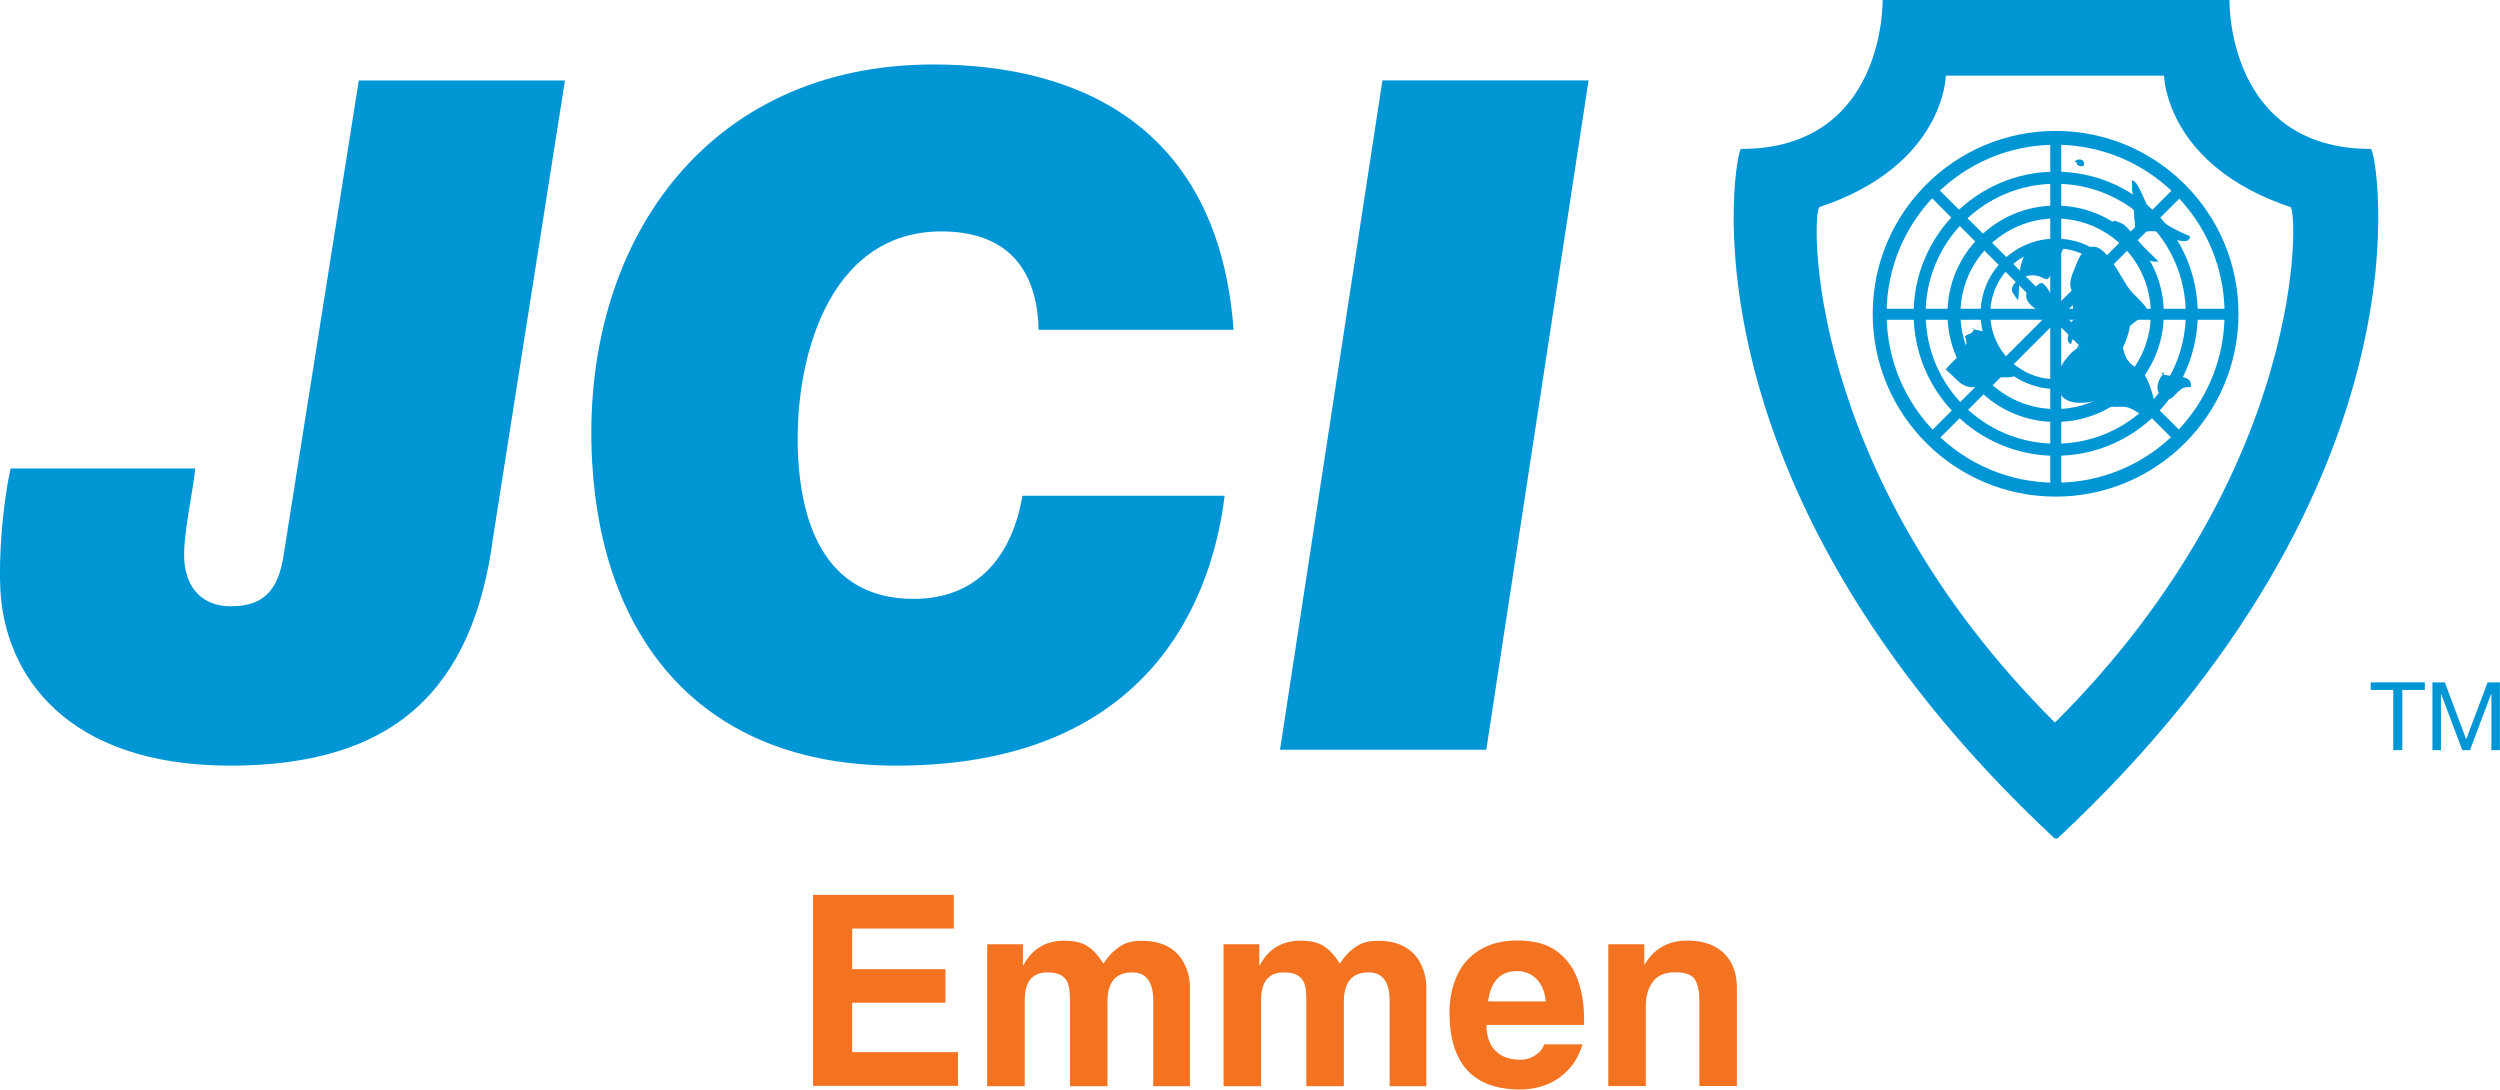 <?xml version="1.0" encoding="UTF-8"?> <svg xmlns="http://www.w3.org/2000/svg" id="Layer_2" data-name="Layer 2" width="88.12mm" height="38.41mm" viewBox="0 0 249.8 108.88"><defs><style> .cls-1 { fill-rule: evenodd; } .cls-1, .cls-2, .cls-3 { stroke-width: 0px; } .cls-1, .cls-3 { fill: #0096d6; } .cls-2 { fill: #f37321; } </style></defs><g id="Layer_1-2" data-name="Layer 1"><g><g><path class="cls-1" d="m205.29,83.77c-38.4-35.83-31.84-68.89-31.33-68.89,14.48,0,14.15-14.88,14.15-14.88h34.66s-.34,14.88,14.14,14.88c.5,0,7.08,33.06-31.32,68.89h-.3Zm0-11.61c-25.26-25.23-24.25-51.22-23.49-51.47,12.51-4.17,12.63-13.13,12.63-13.13h21.8s.13,8.95,12.63,13.13c.76.25,1.77,26.24-23.49,51.47h-.09Z"></path><path class="cls-1" d="m212.92,31.35c0,4.15-3.36,7.51-7.51,7.51s-7.51-3.36-7.51-7.51,3.36-7.51,7.51-7.51,7.51,3.36,7.51,7.51Zm-7.51-6.54c-3.61,0-6.54,2.93-6.54,6.54s2.93,6.54,6.54,6.54,6.54-2.93,6.54-6.54-2.93-6.54-6.54-6.54Z"></path><path class="cls-1" d="m216.21,31.35c0,5.97-4.84,10.81-10.81,10.81s-10.81-4.84-10.81-10.81,4.84-10.81,10.81-10.81,10.81,4.83,10.81,10.81Zm-10.81-9.52c-5.25,0-9.51,4.26-9.51,9.52s4.26,9.52,9.51,9.52,9.51-4.27,9.51-9.52-4.26-9.52-9.51-9.52Z"></path><path class="cls-1" d="m219.6,31.35c0,7.83-6.36,14.19-14.19,14.19s-14.2-6.36-14.2-14.19,6.36-14.2,14.2-14.2,14.19,6.36,14.19,14.2Zm-14.19-12.99c-7.18,0-13,5.82-13,12.99s5.82,12.98,13,12.98,12.99-5.81,12.99-12.98-5.82-12.99-12.99-12.99Z"></path><path class="cls-1" d="m223.67,31.35c0,10.09-8.18,18.27-18.27,18.27s-18.28-8.18-18.28-18.27,8.19-18.27,18.28-18.27,18.27,8.18,18.27,18.27Zm-18.27-16.89c-9.33,0-16.89,7.56-16.89,16.89s7.56,16.88,16.89,16.88,16.88-7.56,16.88-16.88-7.56-16.89-16.88-16.89Z"></path><rect class="cls-3" x="187.79" y="30.85" width="35.24" height="1.1"></rect><rect class="cls-3" x="204.86" y="13.78" width="1.1" height="35.23"></rect><polygon class="cls-1" points="218.26 19.34 193.34 44.25 192.57 43.47 217.47 18.55 218.26 19.34"></polygon><polygon class="cls-1" points="193.34 18.55 218.26 43.47 217.48 44.25 192.57 19.33 193.34 18.55"></polygon><path class="cls-3" d="m49.29,53.55c-1.98,15.36-9.9,22.95-26.29,22.95S.5,67.42.04,58.99c-.18-3.19.19-8.44,1.02-12.18h18.45c-.24,2.43-1.23,6.65-1.1,9.09.16,2.9,1.85,4.68,4.66,4.68,3.66,0,4.85-2.06,5.32-5.43l7.46-47.11h20.6l-7.16,45.52Z"></path><path class="cls-3" d="m122.37,49.52c-.85,6.84-5,26.98-32.81,26.98-19.39,0-29.43-12.55-30.4-30.44-1.18-21.63,11.33-39.62,34.09-39.62,14.89,0,28.54,6.46,30.01,26.51h-19.48c-.15-6.27-3.34-9.83-9.71-9.83-11.43,0-14.83,13.11-14.32,22.57.3,5.52,2.08,14.15,11.54,14.15,6.46,0,9.88-4.41,10.87-10.31h20.23Z"></path><path class="cls-3" d="m138.13,8.03h20.6l-10.22,66.88h-20.61l10.23-66.88Z"></path><path class="cls-1" d="m213.64,20.54c-.2-.42-.48-.9-.57-1.33-.09-.38.04-.79-.08-1.15.64-.25,1.45,2.66,1.98,3.19.98,1.01,2.55,1.82,3.86,2.35-.02.85-1.43.4-1.87.14-.81-.51-1.02-.64-2.08-.64-.34,0-.91.11-1.22-.06-.51-.29-.26-.39-.35-.84-.15-.76-.03-1.48-.24-2.23"></path><path class="cls-1" d="m207.54,16.17c-.15.35.27.5.65.41.21-.67-.43-.82-.9-.46.05.02.12.09.17.14"></path><path class="cls-1" d="m212.32,22.43c-.52-.06-1.43-.9-1.18.17.12.51,1,.94,1.35,1.24.9.78,1.72,2.52,3.19,2.29-.72-.75-1.49-1.38-2.12-2.19-.45-.57-.9-1.16-1.48-1.59"></path><path class="cls-1" d="m207.94,34.72c-.58-.07-1.38.96-1.7,1.4-.42.58-.82,1.62-.71,2.31.41,2.45,2.94,1.83,4.62,1.5.5,1.05,1.32.61,2.23.73.82.11,1.49.93,2.27.97,1.38.09.23-3.11-.19-3.88-.42-.77-1.33-1.05-1.83-1.71-.48-.64-.5-1.66-.9-2.41-.78-1.42-2.92-.2-3.81.65-.18.18-.32.29-.39.52"></path><path class="cls-1" d="m216.28,37.2c-.69.7-1.18,2.11.05,2.56.7.25.66-.03,1.27-.58.52-.46.53-.49,1.31-.51.22-1.53-2.24-.8-2.97-1.39"></path><path class="cls-1" d="m211.49,33.74c1.02-.86,2.01-1.94,3.28-2.4-.49-1.19-1.5-1.67-2.21-2.74-.74-1.13-1.33-2.42-2.29-3.38-1.21-1.23-2.24-.3-2.76,1.07-.22.58-.54,1.21-.63,1.83-.12.78.23,1.02.63,1.72-.82.4-.17,1.41-.06,2.07-.71.03-.46.71-.51,1.23-.36.23-.53,1.06,0,1.25.17-.9.46-.48.83-.32,0,0,.16.28.26.33.18.1.71,0,.91,0"></path><path class="cls-1" d="m196.97,32.83c.48.17,1.44.24,1.82.57.42.36.68,1.37,1.08,1.84.67.77,1.75,1.06,1.55,2.28-.7.36-1.37,0-1.98.32-.14.08-.08.35-.23.46-.45.32-1.14.34-1.66.38-1.65.15-1.95-.81-3.13-1.75.6-.94,2.62-2.02,1.91-3.33.37-.32.86-.2.89-.77"></path><path class="cls-1" d="m201.65,30.03c.21-1.44-.11-3.21.66-4.52.57-.98,3.24-1.83,4.31-1.27-.25-.13-1.36,2.6-1.49,2.82-.69,1.41-.57.68-1.71.47-.67-.12-1.65.2-2.09.74-.64.77-.13,1.08.33,1.75Z"></path><path class="cls-1" d="m202.83,28.7c-1.39,1.61,1.44,2.63,2.49,3.16.65-1.12-.12-2.09-.69-2.97-.83-1.29-.93-.17-1.86.16.01.1-.03.11-.1.15"></path></g><g><path class="cls-3" d="m239.13,68.94h-2.25v-.76h5.41v.76h-2.25v6.01h-.91v-6.01Z"></path><path class="cls-3" d="m243.06,68.18h1.23l2.13,5.69,2.14-5.69h1.23v6.77h-.85v-5.63h-.02l-2.12,5.63h-.77l-2.12-5.63h-.01v5.63h-.85v-6.77Z"></path></g></g><g><path class="cls-2" d="m81.25,89.41h14.05v3.37h-10.15v4.06h9.32v3.35h-9.32v4.94h10.57v3.37h-14.48v-19.1Z"></path><path class="cls-2" d="m98.68,94.35h3.53v2.13l.05-.05c.89-1.63,2.24-2.44,4.06-2.44,1.03,0,1.81.19,2.36.56.57.37,1.09.95,1.57,1.73.48-.73,1.01-1.28,1.59-1.67.57-.41,1.3-.61,2.2-.61,1.13,0,2.06.22,2.79.66.73.44,1.25,1.04,1.57,1.78.34.67.5,1.43.5,2.29v9.8h-3.67v-8.55c0-1.88-.7-2.82-2.1-2.82-1.65,0-2.47.97-2.47,2.92v8.45h-3.75v-8.5c0-.62-.04-1.11-.11-1.46-.07-.41-.28-.75-.64-1.04-.35-.25-.85-.37-1.49-.37-1.52,0-2.28.92-2.28,2.76v8.61h-3.75v-14.16Z"></path><path class="cls-2" d="m122.3,94.35h3.53v2.13l.05-.05c.88-1.63,2.24-2.44,4.06-2.44,1.03,0,1.81.19,2.36.56.57.37,1.09.95,1.57,1.73.48-.73,1.01-1.28,1.59-1.67.57-.41,1.3-.61,2.2-.61,1.13,0,2.06.22,2.79.66.73.44,1.25,1.04,1.57,1.78.34.67.5,1.43.5,2.29v9.8h-3.67v-8.55c0-1.88-.7-2.82-2.1-2.82-1.65,0-2.47.97-2.47,2.92v8.45h-3.75v-8.5c0-.62-.04-1.11-.11-1.46-.07-.41-.28-.75-.64-1.04-.35-.25-.85-.37-1.49-.37-1.52,0-2.28.92-2.28,2.76v8.61h-3.75v-14.16Z"></path><path class="cls-2" d="m145.52,97.64c.46-1.12,1.2-2,2.23-2.66,1.04-.67,2.34-1.01,3.88-1.01,1.63,0,2.93.35,3.91,1.06.97.71,1.67,1.66,2.1,2.84.43,1.19.64,2.48.64,3.88v.66h-9.75c0,1.13.3,1.99.9,2.58.58.6,1.41.9,2.47.9.55,0,1.05-.15,1.51-.45.46-.3.75-.67.88-1.09h3.83c-.3.99-.74,1.81-1.33,2.44-.6.67-1.32,1.19-2.15,1.54-.87.35-1.78.53-2.74.53-4.71,0-7.07-2.58-7.07-7.73,0-1.22.23-2.39.69-3.51Zm8.93,2.42c-.07-.9-.37-1.65-.9-2.23-.53-.53-1.19-.8-1.96-.8-1.67,0-2.63,1.01-2.9,3.03h5.77Z"></path><path class="cls-2" d="m160.71,94.35h3.59v2.07c.96-1.63,2.39-2.44,4.3-2.44,1.01,0,1.89.19,2.66.56.74.39,1.31.93,1.7,1.62.39.71.59,1.56.59,2.55v9.8h-3.75v-8.55c0-.88-.14-1.58-.43-2.07-.28-.5-.96-.74-2.02-.74-1.01,0-1.74.32-2.21.96-.46.66-.69,1.43-.69,2.31v8.1h-3.75v-14.16Z"></path></g></g></svg> 